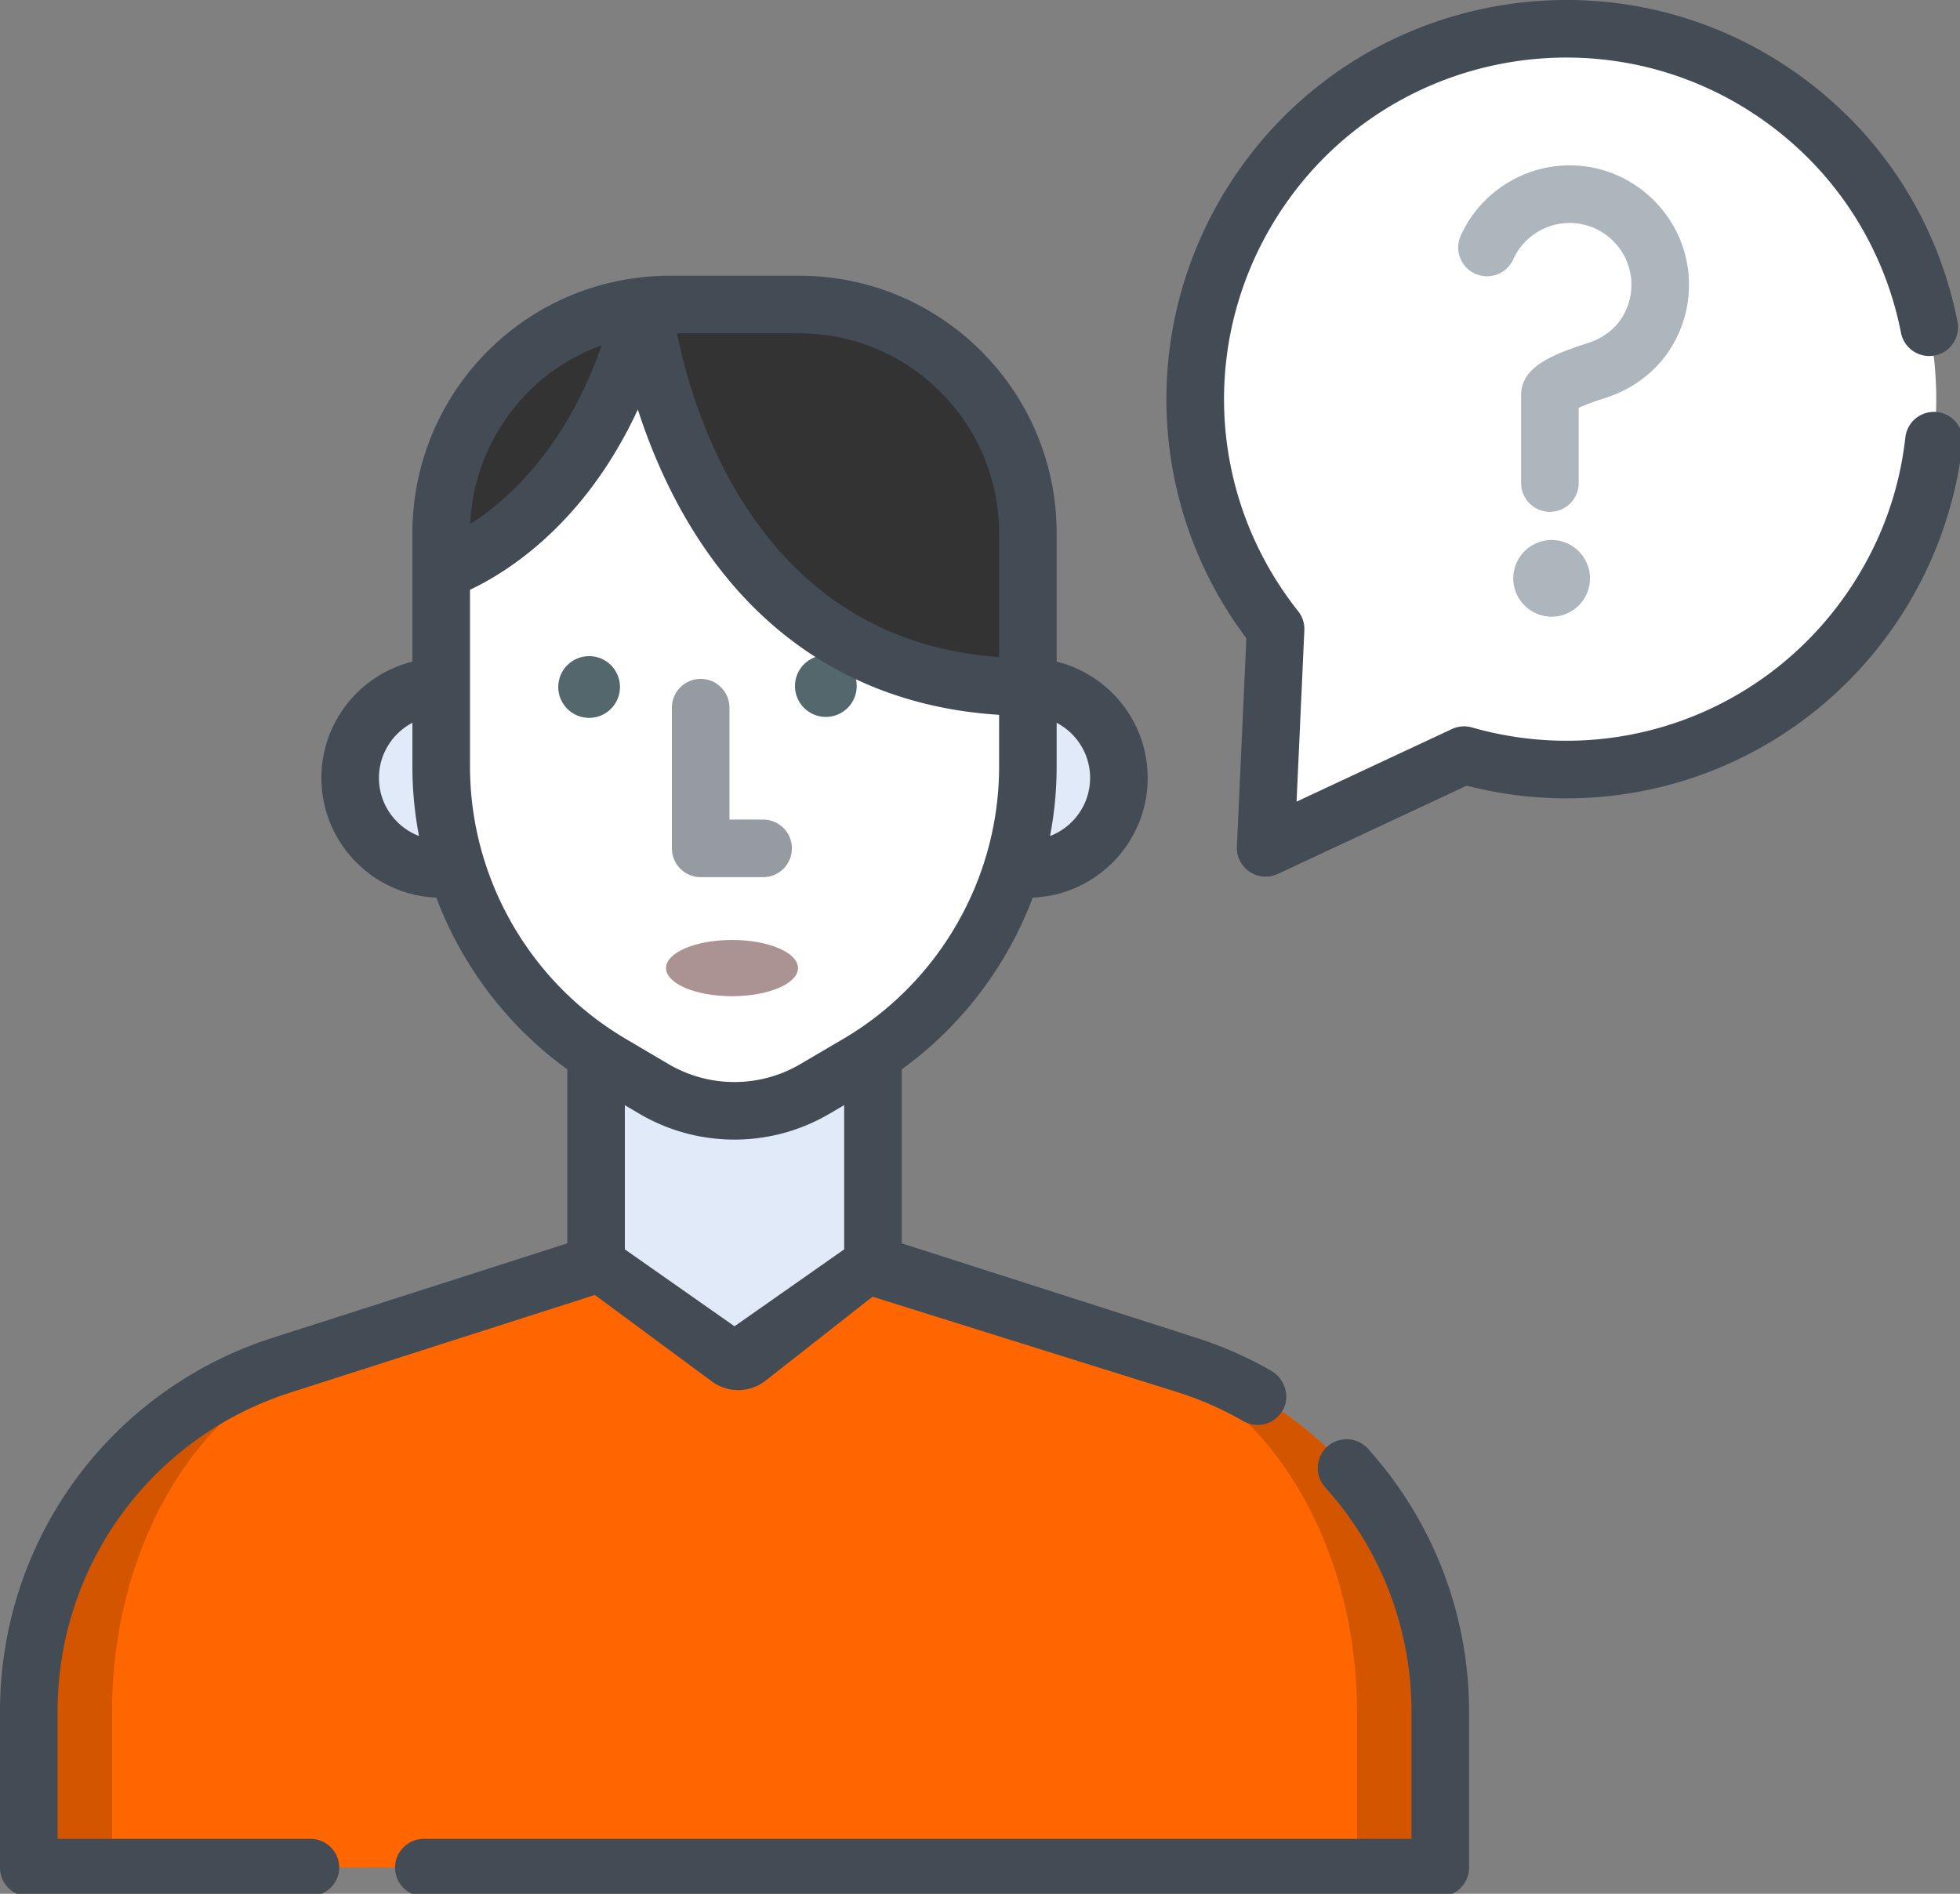<svg xmlns="http://www.w3.org/2000/svg" width="85.896" height="83"><rect width="100%" height="100%" fill="#808080" stroke="none"/><g transform="scale(.168)"><g fill="#e1eaf8"><circle r="23.745" cy="202.94" cx="115.088"/><circle r="23.745" cy="202.94" cx="268.13"/></g><path d="M488.783 157.798c29.663-44.352 17.756-104.353-26.596-134.016S357.835 6.026 328.17 50.378c-23.928 35.776-20.8 81.732 4.58 113.736l-2.593 57.075 51.76-24.192c39.27 11.236 82.938-3.423 106.865-39.2z" fill="#fff"/><path d="M227.722 249.038h-72.23v99.04l36.057 30.993v.1l.058-.05.06.05v-.1l36.057-30.993z" fill="#e1eaf8"/><path d="M309.767 356.152l-82.045-26.308-36.116 25.328-36.116-25.328-82.045 26.308c-39.284 12.6-65.94 49.13-65.94 90.39v40.685h368.203V446.54c.001-41.26-26.656-77.8-65.94-90.39z" fill="#f60"/><path d="M268.13 139.105V200a89.89 89.89 0 0 1-44.283 77.461l-11.313 6.643a41.4 41.4 0 0 1-41.953-.028l-11.218-6.615A89.88 89.88 0 0 1 115.088 200v-60.895c0-30.603 23.05-55.83 52.73-59.26 2.274-.272 4.585-.403 6.934-.403h33.712c32.953-.001 59.665 26.71 59.665 59.663z" fill="#fff"/><g fill="#333"><path d="M167.82 79.845c-14.14 57.25-52.73 68.966-52.73 68.966v-9.706c-.001-30.602 23.047-55.83 52.73-59.26z"/><path d="M268.13 139.105v40.093c-89.844 0-100.31-99.353-100.31-99.353 2.274-.272 4.585-.403 6.934-.403h33.712c32.953-.001 59.665 26.71 59.665 59.663z"/></g><path d="M101.106 347.275l-21.255 8.88c-30.166 12.585-50.63 49.13-50.63 90.388v40.68H7.504v-40.7c0-41.26 26.652-77.783 65.94-90.388zm274.608 99.26v40.7h-21.726v-40.68c0-41.26-20.464-77.803-50.63-90.388l-21.255-8.88 27.663 8.87c39.287 12.605 65.95 49.13 65.95 90.388z" fill="#d45500"/><path d="M505.33 107.5c-4.138-.46-7.837 2.503-8.3 6.624-1.6 14.228-6.474 27.518-14.488 39.5-21.61 32.31-61.218 46.836-98.557 36.154a7.5 7.5 0 0 0-5.245.417l-40.516 18.937 2.03-44.676c.082-1.81-.492-3.587-1.618-5.006-24.133-30.432-25.83-72.587-4.22-104.895 27.314-40.84 82.76-51.842 123.6-24.53 19.81 13.25 33.264 33.426 37.88 56.8.804 4.068 4.754 6.714 8.822 5.912a7.51 7.51 0 0 0 5.913-8.822c-5.394-27.325-21.114-50.9-44.264-66.384C418.64-14.376 353.848-1.52 321.93 46.204c-24.72 36.96-23.338 84.948 3.195 120.317l-2.47 54.328a7.51 7.51 0 0 0 7.502 7.851 7.49 7.49 0 0 0 3.179-.707l49.268-23.028c8.66 2.23 17.4 3.308 26.045 3.308 34.1-.001 66.655-16.813 86.374-46.3 9.23-13.8 15.084-29.768 16.928-46.172a7.51 7.51 0 0 0-6.622-8.302z" fill="#434c54"/><path d="M182.778 228.83h16.286a7.51 7.51 0 0 0 7.509-7.509 7.51 7.51 0 0 0-7.509-7.509h-8.777V184.62a7.51 7.51 0 0 0-7.509-7.509 7.51 7.51 0 0 0-7.509 7.509v36.7c.001 4.147 3.363 7.51 7.51 7.51z" fill="#969ba1"/><path d="M435.623 91.15c3.7-5.732 5.385-12.385 4.874-19.238-1.13-15.204-13.45-27.535-28.65-28.682-13.104-1-25.5 6.4-30.846 18.362a7.51 7.51 0 0 0 13.714 6.123c2.77-6.202 9.2-10.026 16-9.5 7.856.593 14.22 6.965 14.805 14.824.266 3.566-.604 7.016-2.515 9.977-1.945 3.014-5.072 5.32-8.807 6.494-10.742 3.38-17.4 6.824-17.4 13.55v22.957a7.51 7.51 0 0 0 7.509 7.509 7.51 7.51 0 0 0 7.509-7.509v-19.622c1.37-.632 3.587-1.52 6.888-2.558 7.07-2.224 13.076-6.726 16.92-12.676zm-40.873 59.73a10.02 10.02 0 0 0 10.007 10.006 10.02 10.02 0 0 0 10.006-10.006 10.02 10.02 0 0 0-10.006-10.007 10.03 10.03 0 0 0-10.007 10.007z" fill="#adb5bd"/><g transform="scale(1 -1)" fill="#53676c"><circle r="8.054" cy="-179.226" cx="153.677"/><circle r="8.054" cy="-178.978" cx="215.43"/></g><ellipse ry="7.335" rx="17.21" cy="252.553" cx="190.956" fill="#ac9393"/><path d="M356.796 377.895a7.51 7.51 0 0 0-11.149 10.064c14.544 16.1 22.554 36.915 22.554 58.58v33.178H110.568a7.51 7.51 0 0 0-7.509 7.509 7.51 7.51 0 0 0 7.509 7.509h265.144a7.51 7.51 0 0 0 7.509-7.509V446.54c0-25.4-9.384-49.768-26.425-68.644zm-25.256-20.32a102.71 102.71 0 0 0-19.477-8.578l-76.836-24.636v-45.388c15.643-11.312 27.473-27.007 34.173-44.804 16.647-.672 29.984-14.417 29.984-31.225 0-14.646-10.127-26.965-23.745-30.338v-33.5c0-37.098-30.074-67.173-67.173-67.173h-33.712a65.9 65.9 0 0 0-7.796.454c-33.85 3.912-59.378 32.595-59.378 66.72v33.5c-13.617 3.374-23.743 15.693-23.743 30.338 0 16.807 13.335 30.553 29.98 31.225 6.698 17.8 18.527 33.495 34.167 44.805v45.388L71.15 348.997C28.593 362.645 0 401.844 0 446.54v40.687a7.51 7.51 0 0 0 7.509 7.509h73.16c4.112 0 7.697-3.168 7.82-7.278a7.51 7.51 0 0 0-7.506-7.74H15.018V446.54c0-8.344 1.167-16.463 3.372-24.18a87.24 87.24 0 0 1 2.141-6.511c.796-2.135 1.674-4.232 2.63-6.288 10.04-21.588 28.74-38.622 52.575-46.265l79.432-25.47 30.513 22.55a11.6 11.6 0 0 0 14.056-.206l27.864-21.883 79.875 25c5.825 1.868 11.497 4.377 16.856 7.455a7.51 7.51 0 0 0 10.34-2.932c1.97-3.626.454-8.2-3.132-10.245zM275.638 200v-11.44c5.18 2.716 8.727 8.14 8.727 14.383 0 6.914-4.35 12.816-10.45 15.155A96.51 96.51 0 0 0 275.638 200zm-176.785 2.943c0-6.242 3.546-11.666 8.725-14.382V200a96.52 96.52 0 0 0 1.724 18.097c-6.1-2.34-10.45-8.242-10.45-15.155zM208.465 86.95c28.758 0 52.155 23.397 52.155 52.155v32.316c-61.825-4.348-79.485-62.107-84.014-84.47zm-51.498 3.107c-9.393 26.895-24.452 40.37-34.314 46.66.964-21.358 14.8-39.613 34.314-46.66zm63.24 235.883L191.605 346 163 325.937v-37.615l3.77 2.224c7.65 4.5 16.227 6.752 24.808 6.752a48.91 48.91 0 0 0 24.757-6.72l3.873-2.274v37.636zm-.164-54.955l-11.3 6.64c-10.598 6.216-23.757 6.207-34.34-.02l-11.223-6.618c-25.027-14.733-40.574-41.934-40.574-71V179.3c0-.033.005-.064.005-.097s-.004-.064-.005-.097v-25.25c9.593-4.514 29.94-17.113 43.78-47.023 3.24 10.023 8.124 21.797 15.405 33.134 18.293 28.477 45.442 44.446 78.838 46.513V200c.001 29.05-15.55 56.25-40.576 70.984z" fill="#434c54"/></g></svg>